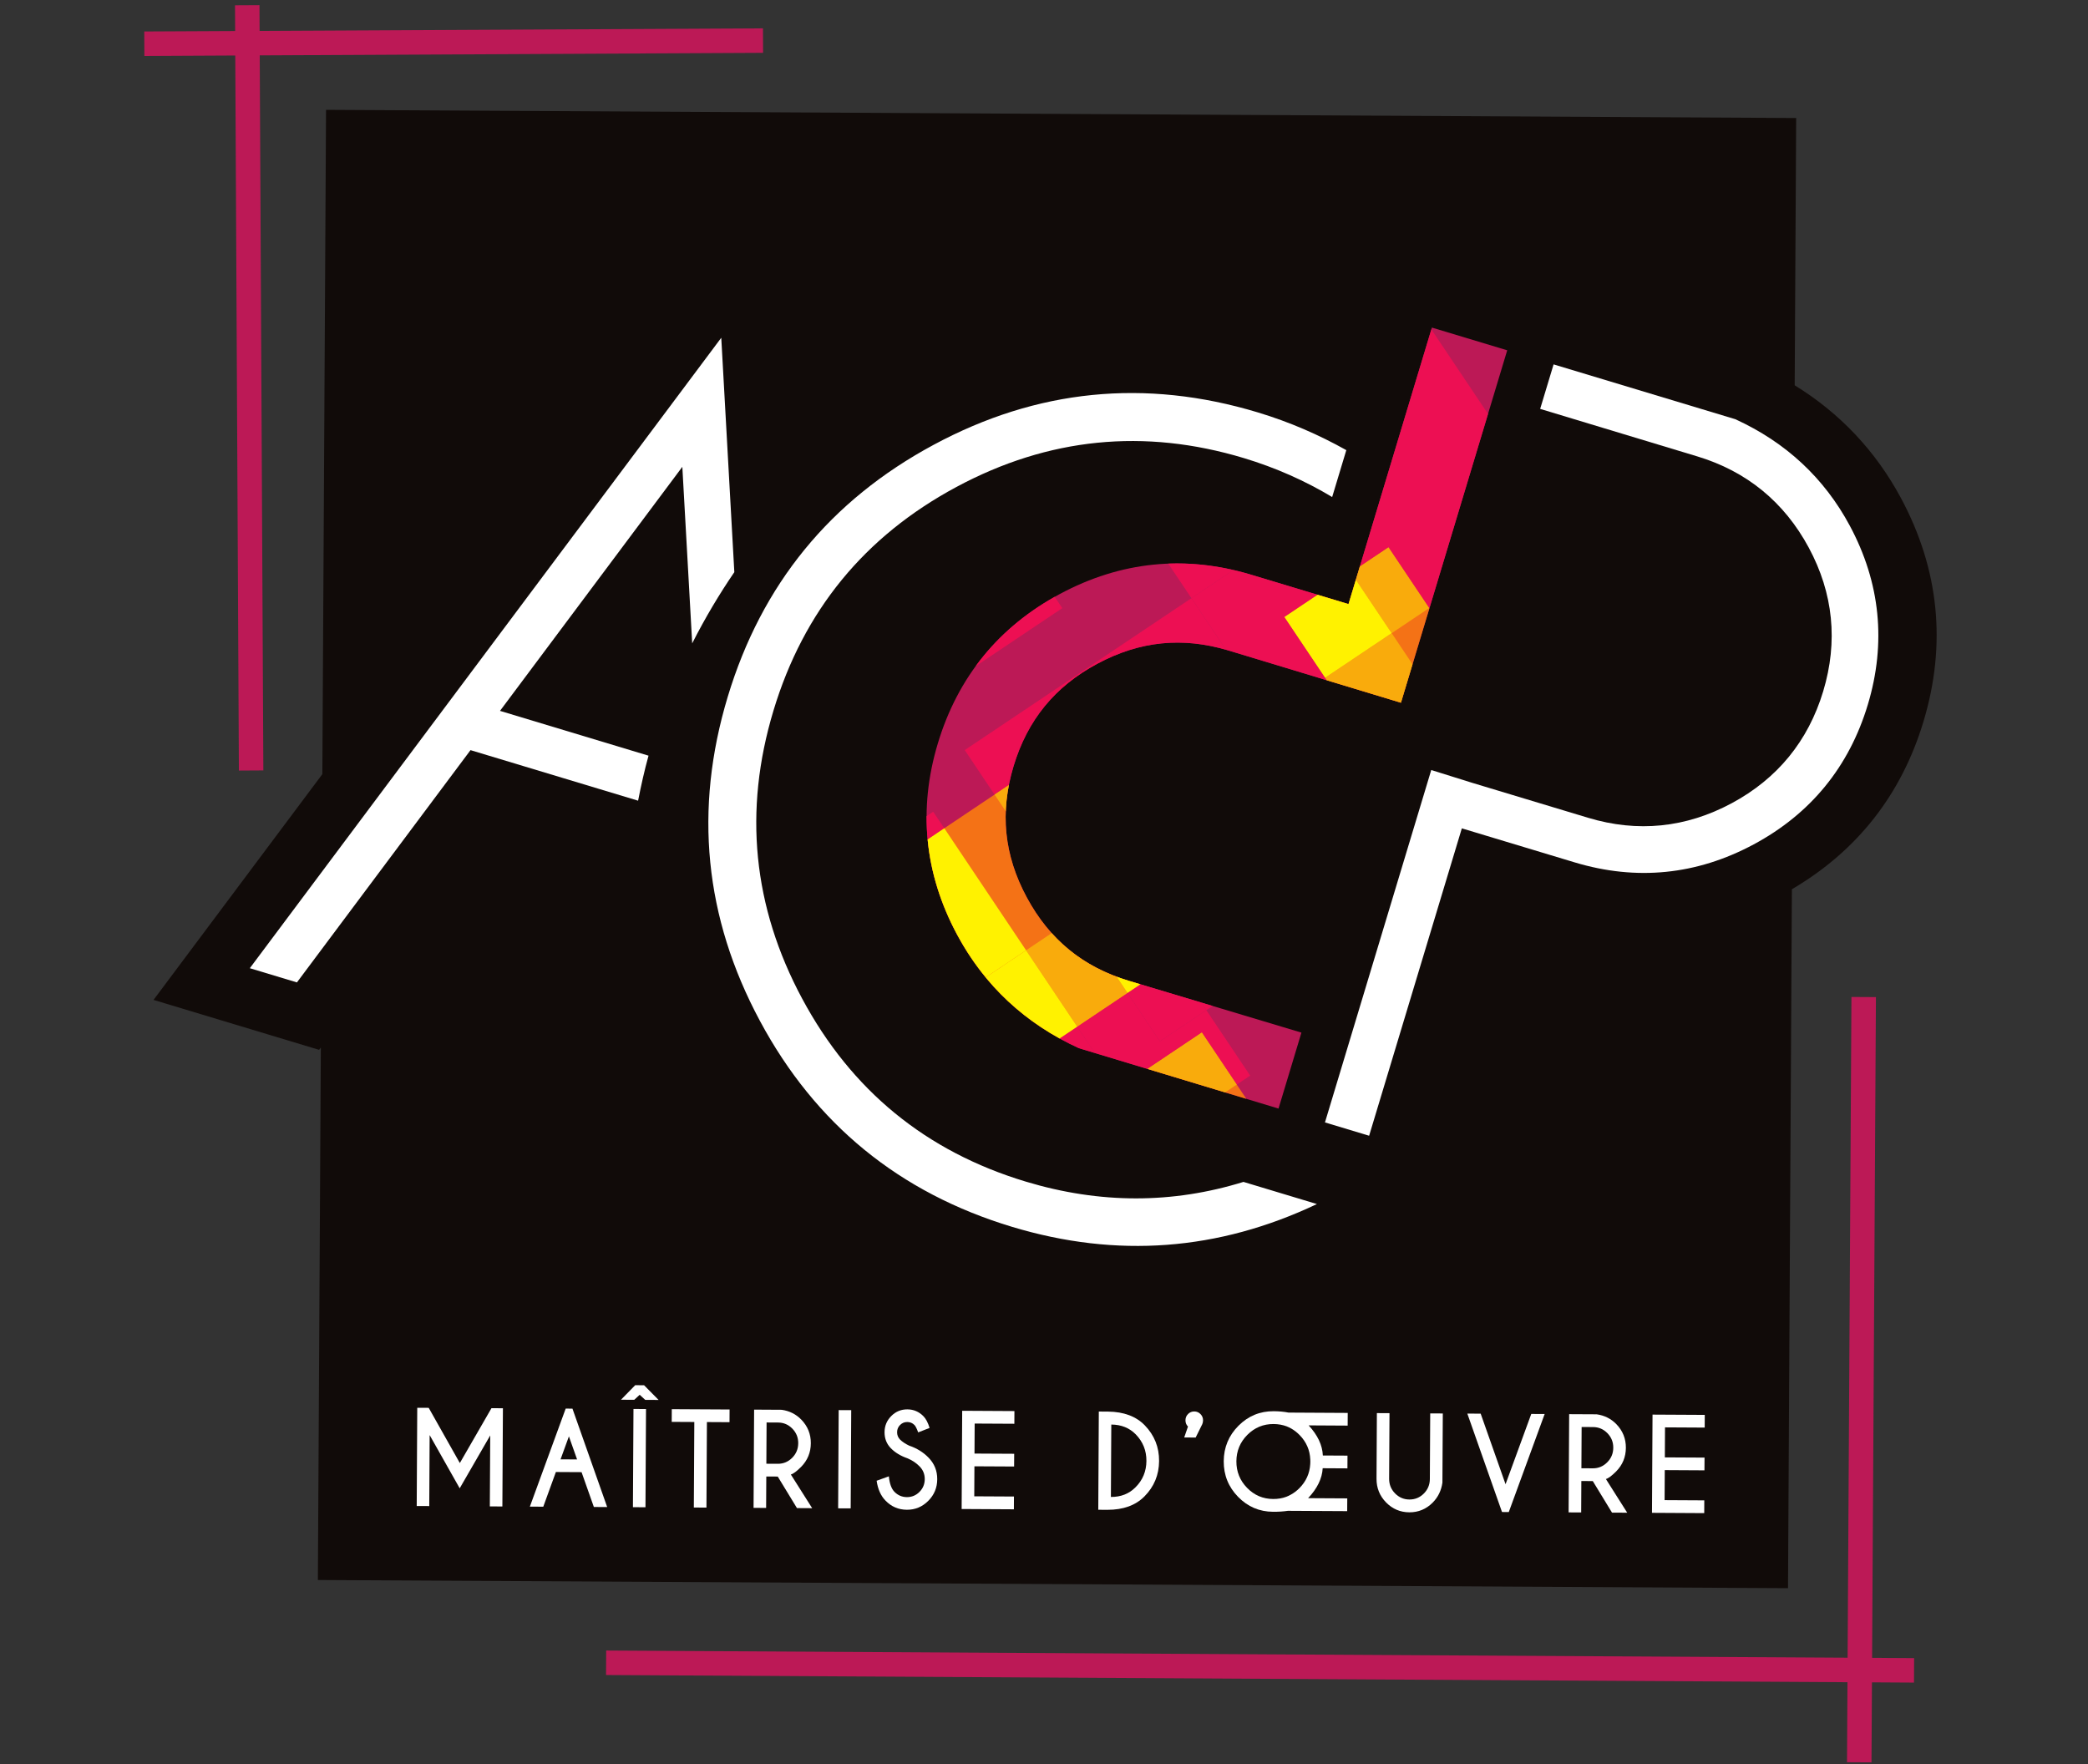 <?xml version="1.0" encoding="UTF-8" standalone="no"?>
<!-- Created with Inkscape (http://www.inkscape.org/) -->

<svg
   width="713.56"
   height="602.87"
   version="1.1"
   viewBox="0 0 713.56 602.87"
   id="svg68"
   sodipodi:docname="acdp-maitrise-oeuvre-logo-droit.svg"
   inkscape:version="1.3 (1:1.3+202307231459+0e150ed6c4)"
   xmlns:inkscape="http://www.inkscape.org/namespaces/inkscape"
   xmlns:sodipodi="http://sodipodi.sourceforge.net/DTD/sodipodi-0.dtd"
   xmlns="http://www.w3.org/2000/svg"
   xmlns:svg="http://www.w3.org/2000/svg">
  <rect x="0" y="0" width="713.56" height="602.87" fill="#333333" stroke="none"/>
  <sodipodi:namedview
     id="namedview68"
     pagecolor="#ffffff"
     bordercolor="#000000"
     borderopacity="0.25"
     inkscape:showpageshadow="2"
     inkscape:pageopacity="0.0"
     inkscape:pagecheckerboard="0"
     inkscape:deskcolor="#d1d1d1"
     inkscape:zoom="1.3568431"
     inkscape:cx="356.71036"
     inkscape:cy="301.435"
     inkscape:window-width="1920"
     inkscape:window-height="1018"
     inkscape:window-x="0"
     inkscape:window-y="25"
     inkscape:window-maximized="1"
     inkscape:current-layer="svg68" />
  <defs
     id="defs22">
    <clipPath
       id="clipPath7">
      <path
         transform="translate(0,2.5e-5)"
         d="m2999.1 2860.8 444.36-0.5v907.33h-193.91v-711.88h-250.45c-170.14 0-317.48-61.1-437.96-181.62-120.54-120.48-181.62-268.21-181.62-439.11 0-170.14 61.08-317.51 181.62-437.99 100.58-100.58 224.41-161.53 368.02-181.19l514.3-0.43v195.57l-444.36-0.59c-118 0-216.09 40.61-299.99 124.17-83.9 83.52-124.64 181.78-124.64 300.46 0 118.75 40.8 217.22 124.7 301.11 83.9 83.9 181.99 124.67 299.93 124.67"
         id="path1" />
    </clipPath>
    <clipPath
       id="clipPath9">
      <path
         transform="translate(0,2.5e-5)"
         d="m2999.1 2860.8 444.36-0.5v907.33h-193.91v-711.88h-250.45c-170.14 0-317.48-61.1-437.96-181.62-120.54-120.48-181.62-268.21-181.62-439.11 0-170.14 61.08-317.51 181.62-437.99 100.58-100.58 224.41-161.53 368.02-181.19l514.3-0.43v195.57l-444.36-0.59c-118 0-216.09 40.61-299.99 124.17-83.9 83.52-124.64 181.78-124.64 300.46 0 118.75 40.8 217.22 124.7 301.11 83.9 83.9 181.99 124.67 299.93 124.67"
         id="path2" />
    </clipPath>
    <clipPath
       id="clipPath11">
      <path
         transform="translate(0,2.5e-5)"
         d="m2999.1 2860.8 444.36-0.5v907.33h-193.91v-711.88h-250.45c-170.14 0-317.48-61.1-437.96-181.62-120.54-120.48-181.62-268.21-181.62-439.11 0-170.14 61.08-317.51 181.62-437.99 100.58-100.58 224.41-161.53 368.02-181.19l514.3-0.43v195.57l-444.36-0.59c-118 0-216.09 40.61-299.99 124.17-83.9 83.52-124.64 181.78-124.64 300.46 0 118.75 40.8 217.22 124.7 301.11 83.9 83.9 181.99 124.67 299.93 124.67"
         id="path3" />
    </clipPath>
    <clipPath
       id="clipPath13">
      <path
         transform="translate(0,2.5e-5)"
         d="m2999.1 2860.8 444.36-0.5v907.33h-193.91v-711.88h-250.45c-170.14 0-317.48-61.1-437.96-181.62-120.54-120.48-181.62-268.21-181.62-439.11 0-170.14 61.08-317.51 181.62-437.99 100.58-100.58 224.41-161.53 368.02-181.19l514.3-0.43v195.57l-444.36-0.59c-118 0-216.09 40.61-299.99 124.17-83.9 83.52-124.64 181.78-124.64 300.46 0 118.75 40.8 217.22 124.7 301.11 83.9 83.9 181.99 124.67 299.93 124.67"
         id="path4" />
    </clipPath>
    <clipPath
       id="clipPath15">
      <path
         transform="translate(0,2.5e-5)"
         d="m2999.1 2860.8 444.36-0.5v907.33h-193.91v-711.88h-250.45c-170.14 0-317.48-61.1-437.96-181.62-120.54-120.48-181.62-268.21-181.62-439.11 0-170.14 61.08-317.51 181.62-437.99 100.58-100.58 224.41-161.53 368.02-181.19l514.3-0.43v195.57l-444.36-0.59c-118 0-216.09 40.61-299.99 124.17-83.9 83.52-124.64 181.78-124.64 300.46 0 118.75 40.8 217.22 124.7 301.11 83.9 83.9 181.99 124.67 299.93 124.67"
         id="path5" />
    </clipPath>
    <clipPath
       id="clipPath17">
      <path
         transform="translate(0,2.5e-5)"
         d="m2999.1 2860.8 444.36-0.5v907.33h-193.91v-711.88h-250.45c-170.14 0-317.48-61.1-437.96-181.62-120.54-120.48-181.62-268.21-181.62-439.11 0-170.14 61.08-317.51 181.62-437.99 100.58-100.58 224.41-161.53 368.02-181.19l514.3-0.43v195.57l-444.36-0.59c-118 0-216.09 40.61-299.99 124.17-83.9 83.52-124.64 181.78-124.64 300.46 0 118.75 40.8 217.22 124.7 301.11 83.9 83.9 181.99 124.67 299.93 124.67"
         id="path6" />
    </clipPath>
    <clipPath
       id="clipPath19">
      <path
         transform="translate(0,2.5e-5)"
         d="m2999.1 2860.8 444.36-0.5v907.33h-193.91v-711.88h-250.45c-170.14 0-317.48-61.1-437.96-181.62-120.54-120.48-181.62-268.21-181.62-439.11 0-170.14 61.08-317.51 181.62-437.99 100.58-100.58 224.41-161.53 368.02-181.19l514.3-0.43v195.57l-444.36-0.59c-118 0-216.09 40.61-299.99 124.17-83.9 83.52-124.64 181.78-124.64 300.46 0 118.75 40.8 217.22 124.7 301.11 83.9 83.9 181.99 124.67 299.93 124.67"
         id="path7" />
    </clipPath>
    <clipPath
       id="clipPath21">
      <path
         transform="translate(0,2.5e-5)"
         d="m2999.1 2860.8 444.36-0.5v907.33h-193.91v-711.88h-250.45c-170.14 0-317.48-61.1-437.96-181.62-120.54-120.48-181.62-268.21-181.62-439.11 0-170.14 61.08-317.51 181.62-437.99 100.58-100.58 224.41-161.53 368.02-181.19l514.3-0.43v195.57l-444.36-0.59c-118 0-216.09 40.61-299.99 124.17-83.9 83.52-124.64 181.78-124.64 300.46 0 118.75 40.8 217.22 124.7 301.11 83.9 83.9 181.99 124.67 299.93 124.67"
         id="path8" />
    </clipPath>
    <clipPath
       id="clipPath23">
      <path
         transform="translate(0,2.5e-5)"
         d="m2999.1 2860.8 444.36-0.5v907.33h-193.91v-711.88h-250.45c-170.14 0-317.48-61.1-437.96-181.62-120.54-120.48-181.62-268.21-181.62-439.11 0-170.14 61.08-317.51 181.62-437.99 100.58-100.58 224.41-161.53 368.02-181.19l514.3-0.43v195.57l-444.36-0.59c-118 0-216.09 40.61-299.99 124.17-83.9 83.52-124.64 181.78-124.64 300.46 0 118.75 40.8 217.22 124.7 301.11 83.9 83.9 181.99 124.67 299.93 124.67"
         id="path9" />
    </clipPath>
    <clipPath
       id="clipPath25">
      <path
         transform="translate(0,2.5e-5)"
         d="m2999.1 2860.8 444.36-0.5v907.33h-193.91v-711.88h-250.45c-170.14 0-317.48-61.1-437.96-181.62-120.54-120.48-181.62-268.21-181.62-439.11 0-170.14 61.08-317.51 181.62-437.99 100.58-100.58 224.41-161.53 368.02-181.19l514.3-0.43v195.57l-444.36-0.59c-118 0-216.09 40.61-299.99 124.17-83.9 83.52-124.64 181.78-124.64 300.46 0 118.75 40.8 217.22 124.7 301.11 83.9 83.9 181.99 124.67 299.93 124.67"
         id="path10" />
    </clipPath>
    <clipPath
       id="clipPath27">
      <path
         transform="translate(0,2.5e-5)"
         d="m2999.1 2860.8 444.36-0.5v907.33h-193.91v-711.88h-250.45c-170.14 0-317.48-61.1-437.96-181.62-120.54-120.48-181.62-268.21-181.62-439.11 0-170.14 61.08-317.51 181.62-437.99 100.58-100.58 224.41-161.53 368.02-181.19l514.3-0.43v195.57l-444.36-0.59c-118 0-216.09 40.61-299.99 124.17-83.9 83.52-124.64 181.78-124.64 300.46 0 118.75 40.8 217.22 124.7 301.11 83.9 83.9 181.99 124.67 299.93 124.67"
         id="path11" />
    </clipPath>
    <clipPath
       id="clipPath29">
      <path
         transform="translate(0,2.5e-5)"
         d="m2999.1 2860.8 444.36-0.5v907.33h-193.91v-711.88h-250.45c-170.14 0-317.48-61.1-437.96-181.62-120.54-120.48-181.62-268.21-181.62-439.11 0-170.14 61.08-317.51 181.62-437.99 100.58-100.58 224.41-161.53 368.02-181.19l514.3-0.43v195.57l-444.36-0.59c-118 0-216.09 40.61-299.99 124.17-83.9 83.52-124.64 181.78-124.64 300.46 0 118.75 40.8 217.22 124.7 301.11 83.9 83.9 181.99 124.67 299.93 124.67"
         id="path12" />
    </clipPath>
    <clipPath
       id="clipPath31">
      <path
         transform="translate(0,2.5e-5)"
         d="m2999.1 2860.8 444.36-0.5v907.33h-193.91v-711.88h-250.45c-170.14 0-317.48-61.1-437.96-181.62-120.54-120.48-181.62-268.21-181.62-439.11 0-170.14 61.08-317.51 181.62-437.99 100.58-100.58 224.41-161.53 368.02-181.19l514.3-0.43v195.57l-444.36-0.59c-118 0-216.09 40.61-299.99 124.17-83.9 83.52-124.64 181.78-124.64 300.46 0 118.75 40.8 217.22 124.7 301.11 83.9 83.9 181.99 124.67 299.93 124.67"
         id="path13" />
    </clipPath>
    <clipPath
       id="clipPath33">
      <path
         transform="translate(0,2.5e-5)"
         d="m2999.1 2860.8 444.36-0.5v907.33h-193.91v-711.88h-250.45c-170.14 0-317.48-61.1-437.96-181.62-120.54-120.48-181.62-268.21-181.62-439.11 0-170.14 61.08-317.51 181.62-437.99 100.58-100.58 224.41-161.53 368.02-181.19l514.3-0.43v195.57l-444.36-0.59c-118 0-216.09 40.61-299.99 124.17-83.9 83.52-124.64 181.78-124.64 300.46 0 118.75 40.8 217.22 124.7 301.11 83.9 83.9 181.99 124.67 299.93 124.67"
         id="path14" />
    </clipPath>
    <clipPath
       id="clipPath35">
      <path
         transform="translate(0,2.5e-5)"
         d="m2999.1 2860.8 444.36-0.5v907.33h-193.91v-711.88h-250.45c-170.14 0-317.48-61.1-437.96-181.62-120.54-120.48-181.62-268.21-181.62-439.11 0-170.14 61.08-317.51 181.62-437.99 100.58-100.58 224.41-161.53 368.02-181.19l514.3-0.43v195.57l-444.36-0.59c-118 0-216.09 40.61-299.99 124.17-83.9 83.52-124.64 181.78-124.64 300.46 0 118.75 40.8 217.22 124.7 301.11 83.9 83.9 181.99 124.67 299.93 124.67"
         id="path15" />
    </clipPath>
    <clipPath
       id="clipPath37">
      <path
         transform="translate(0,2.5e-5)"
         d="m2999.1 2860.8 444.36-0.5v907.33h-193.91v-711.88h-250.45c-170.14 0-317.48-61.1-437.96-181.62-120.54-120.48-181.62-268.21-181.62-439.11 0-170.14 61.08-317.51 181.62-437.99 100.58-100.58 224.41-161.53 368.02-181.19l514.3-0.43v195.57l-444.36-0.59c-118 0-216.09 40.61-299.99 124.17-83.9 83.52-124.64 181.78-124.64 300.46 0 118.75 40.8 217.22 124.7 301.11 83.9 83.9 181.99 124.67 299.93 124.67"
         id="path16" />
    </clipPath>
    <clipPath
       id="clipPath39">
      <path
         transform="translate(0,2.5e-5)"
         d="m2999.1 2860.8 444.36-0.5v907.33h-193.91v-711.88h-250.45c-170.14 0-317.48-61.1-437.96-181.62-120.54-120.48-181.62-268.21-181.62-439.11 0-170.14 61.08-317.51 181.62-437.99 100.58-100.58 224.41-161.53 368.02-181.19l514.3-0.43v195.57l-444.36-0.59c-118 0-216.09 40.61-299.99 124.17-83.9 83.52-124.64 181.78-124.64 300.46 0 118.75 40.8 217.22 124.7 301.11 83.9 83.9 181.99 124.67 299.93 124.67"
         id="path17" />
    </clipPath>
    <clipPath
       id="clipPath41">
      <path
         transform="translate(0,2.5e-5)"
         d="m2999.1 2860.8 444.36-0.5v907.33h-193.91v-711.88h-250.45c-170.14 0-317.48-61.1-437.96-181.62-120.54-120.48-181.62-268.21-181.62-439.11 0-170.14 61.08-317.51 181.62-437.99 100.58-100.58 224.41-161.53 368.02-181.19l514.3-0.43v195.57l-444.36-0.59c-118 0-216.09 40.61-299.99 124.17-83.9 83.52-124.64 181.78-124.64 300.46 0 118.75 40.8 217.22 124.7 301.11 83.9 83.9 181.99 124.67 299.93 124.67"
         id="path18" />
    </clipPath>
    <clipPath
       id="clipPath43">
      <path
         transform="translate(0,2.5e-5)"
         d="m2999.1 2860.8 444.36-0.5v907.33h-193.91v-711.88h-250.45c-170.14 0-317.48-61.1-437.96-181.62-120.54-120.48-181.62-268.21-181.62-439.11 0-170.14 61.08-317.51 181.62-437.99 100.58-100.58 224.41-161.53 368.02-181.19l514.3-0.43v195.57l-444.36-0.59c-118 0-216.09 40.61-299.99 124.17-83.9 83.52-124.64 181.78-124.64 300.46 0 118.75 40.8 217.22 124.7 301.11 83.9 83.9 181.99 124.67 299.93 124.67"
         id="path19" />
    </clipPath>
    <clipPath
       id="clipPath45">
      <path
         transform="translate(0,2.5e-5)"
         d="m2999.1 2860.8 444.36-0.5v907.33h-193.91v-711.88h-250.45c-170.14 0-317.48-61.1-437.96-181.62-120.54-120.48-181.62-268.21-181.62-439.11 0-170.14 61.08-317.51 181.62-437.99 100.58-100.58 224.41-161.53 368.02-181.19l514.3-0.43v195.57l-444.36-0.59c-118 0-216.09 40.61-299.99 124.17-83.9 83.52-124.64 181.78-124.64 300.46 0 118.75 40.8 217.22 124.7 301.11 83.9 83.9 181.99 124.67 299.93 124.67"
         id="path20" />
    </clipPath>
    <clipPath
       id="clipPath47">
      <path
         transform="translate(0,2.5e-5)"
         d="m2999.1 2860.8 444.36-0.5v907.33h-193.91v-711.88h-250.45c-170.14 0-317.48-61.1-437.96-181.62-120.54-120.48-181.62-268.21-181.62-439.11 0-170.14 61.08-317.51 181.62-437.99 100.58-100.58 224.41-161.53 368.02-181.19l514.3-0.43v195.57l-444.36-0.59c-118 0-216.09 40.61-299.99 124.17-83.9 83.52-124.64 181.78-124.64 300.46 0 118.75 40.8 217.22 124.7 301.11 83.9 83.9 181.99 124.67 299.93 124.67"
         id="path21" />
    </clipPath>
    <clipPath
       id="clipPath49">
      <path
         transform="translate(0,2.5e-5)"
         d="m2999.1 2860.8 444.36-0.5v907.33h-193.91v-711.88h-250.45c-170.14 0-317.48-61.1-437.96-181.62-120.54-120.48-181.62-268.21-181.62-439.11 0-170.14 61.08-317.51 181.62-437.99 100.58-100.58 224.41-161.53 368.02-181.19l514.3-0.43v195.57l-444.36-0.59c-118 0-216.09 40.61-299.99 124.17-83.9 83.52-124.64 181.78-124.64 300.46 0 118.75 40.8 217.22 124.7 301.11 83.9 83.9 181.99 124.67 299.93 124.67"
         id="path22" />
    </clipPath>
  </defs>
  <g
     transform="matrix(0.998,0.301,-0.301,0.998,88.652,-119.716)"
     id="g68">
    <path
       transform="matrix(0.133,0,0,-0.133,0,602.87)"
       d="m 4987.2,1046.2 -488.32,1652.2 c 126.35,136.38 191.16,300.65 191.16,489.42 0,198.48 -71.27,370.41 -211.87,511.01 -93.8,93.8 -205.11,157.38 -331.38,190.83 l -186.73,631.8 -3475.3,-1027.1 464.11,-1570.3 -237.73,-652.94 h 426.36 l 2.4,6.59 371.99,-1258.6 3475.3,1027.1"
       fill="#110b09"
       id="path23" />
    <g
       fill="#ffffff"
       id="g26">
      <path
         transform="matrix(0.133,0,0,-0.133,0,602.87)"
         d="m 1705.5,2199.8 h -382.41 l 256.61,705.66 148.93,-409.54 c 12.52,70.32 29.26,136.51 48.73,198.05 l -190.56,524.29 -7.1,19.51 -660.2,-1813.2 -3.68,-10.13 h 121.28 l 244.35,671.71 h 431.49 c -3.87,38.55 -6.58,76.58 -7.44,113.7"
         id="path24" />
      <path
         transform="matrix(0.133,0,0,-0.133,0,602.87)"
         d="m 4376.8,3597.5 c -94.23,94.23 -210.32,151.36 -346.13,169.87 H 3562.92 V 3652.8 l 404.23,-0.26 c 127.37,0 237.84,-45.7 328.3,-135.86 90.52,-90.17 136.42,-200.81 136.42,-328.86 0,-128.09 -45.9,-238.94 -136.42,-329.45 -90.52,-90.52 -200.96,-136.39 -328.3,-136.39 h -298.04 l -106.19,1.08 v -907.28 h 113.7 v 791.4 h 290.53 c 159.11,0 296.94,57.16 409.65,169.86 112.73,112.74 169.89,250.93 169.89,410.78 0,159.11 -57.16,296.94 -169.89,409.68"
         id="path25" />
      <path
         transform="matrix(0.133,0,0,-0.133,0,602.87)"
         d="m 3412.9,1617.4 c -151.62,-102.23 -322.69,-154.27 -513.95,-154.27 -256.88,0 -476.22,90.9 -658.02,272.7 -181.77,181.77 -272.67,401.52 -272.67,659.28 0,256.87 90.9,476.21 272.67,658.01 181.8,181.8 401.14,272.67 658.02,272.67 82.36,0 160.81,-10.09 235.83,-29.05 v 120.74 c -75.5,16.69 -153.84,26.08 -235.83,26.08 -290.18,0 -537.48,-102.39 -741.85,-307.23 -204.42,-204.84 -306.61,-451.9 -306.61,-741.22 0,-290.17 102.19,-537.48 306.61,-741.87 204.37,-204.4 451.67,-306.61 741.85,-306.61 269.52,0 503.85,90.34 703.08,270.77 H 3412.9"
         id="path26" />
    </g>
    <path
       transform="matrix(0.133,0,0,-0.133,0,602.87)"
       d="m 64.344,1089 h 3625.6 V 6232.6 H 64.344 Z"
       clip-path="url(#clipPath7)"
       fill="#bc1956"
       id="path27" />
    <g
       fill="#f47216"
       id="g31">
      <path
         transform="matrix(0.133,0,0,-0.133,0,602.87)"
         d="m 3107.6,2979.6 195.88,238.58 375.07,-307.96 -195.88,-238.58 -375.07,307.96"
         clip-path="url(#clipPath9)"
         id="path28" />
      <path
         transform="matrix(0.133,0,0,-0.133,0,602.87)"
         d="m 2374.8,2141.1 391.95,477.37 454.88,-373.49 -391.95,-477.36 -454.88,373.48"
         clip-path="url(#clipPath11)"
         id="path29" />
      <path
         transform="matrix(0.133,0,0,-0.133,0,602.87)"
         d="m 2989.4,1673.9 218.86,266.55 232.47,-190.87 -218.86,-266.55 -232.47,190.87"
         clip-path="url(#clipPath13)"
         id="path30" />
      <path
         transform="matrix(0.133,0,0,-0.133,0,602.87)"
         d="M 2257.8,3239.6 1231.2,4082.49 2081.12,5117.59 3107.72,4274.7 2257.8,3239.6"
         clip-path="url(#clipPath15)"
         id="path31" />
    </g>
    <path
       transform="matrix(0.133,0,0,-0.133,0,602.87)"
       d="m 3105.9,1815.7 -135.46,0.11 -60.43,49.62 94.69,115.32 110.9,-91.05 87.46,106.52 150.04,-123.19 -25.28,-30.79 -119.54,98.15 -102.38,-124.69"
       clip-path="url(#clipPath17)"
       fill="#ed0f53"
       id="path32" />
    <path
       transform="matrix(0.133,0,0,-0.133,0,602.87)"
       d="m 2910,1865.4 -175.04,143.72 48.33,58.86 c 55.34,-33.5 116.31,-52.21 184.06,-56.6 l 37.34,-30.66 L 2910,1865.4"
       clip-path="url(#clipPath19)"
       fill="#f9ab0c"
       id="path33" />
    <path
       transform="matrix(0.133,0,0,-0.133,0,602.87)"
       d="m 3305.9,1815.6 -199.98,0.17 102.38,124.69 119.54,-98.15 -21.94,-26.71"
       clip-path="url(#clipPath21)"
       fill="#f9ab0c"
       id="path34" />
    <path
       transform="matrix(0.133,0,0,-0.133,0,602.87)"
       d="m 3203.1,1996.2 -17.57,14.43 29.45,0.04 -11.88,-14.47 m -653.24,358.02 -102.07,83.8 426.85,519.87 118.31,-97.14 c -115.2,-1.4 -211.32,-42.2 -293.75,-124.63 -83.9,-83.89 -124.7,-182.36 -124.7,-301.11 0,-16.36 0.78,-32.34 2.33,-47.94 l -26.97,-32.85 m 702.77,506.29 -9.63,0.01 3.87,4.72 5.76,-4.73"
       clip-path="url(#clipPath23)"
       fill="#ed0f53"
       id="path35" />
    <path
       transform="matrix(0.133,0,0,-0.133,0,602.87)"
       d="m 3443.5,2860.3 -190.86,0.22 -5.76,4.73 125.26,152.55 71.36,-58.59 v -98.91"
       clip-path="url(#clipPath25)"
       fill="#f9ab0c"
       id="path36" />
    <path
       transform="matrix(0.133,0,0,-0.133,0,602.87)"
       d="m 2588.2,2322.8 -38.37,31.51 26.97,32.85 c 2.22,-22.2 6.01,-43.63 11.4,-64.36"
       clip-path="url(#clipPath27)"
       fill="#f9ab0c"
       id="path37" />
    <path
       transform="matrix(0.133,0,0,-0.133,0,602.87)"
       d="m 3115.6,1889.7 -110.9,91.05 24.38,29.69 156.41,0.21 17.57,-14.43 -87.46,-106.52"
       clip-path="url(#clipPath29)"
       fill="#ed0f53"
       id="path38" />
    <path
       transform="matrix(0.133,0,0,-0.133,0,602.87)"
       d="m 3004.7,1980.8 -37.34,30.66 c 10.42,-0.68 20.99,-1.01 31.73,-1.01 l 29.99,0.04 -24.38,-29.69"
       clip-path="url(#clipPath31)"
       fill="#fff200"
       id="path39" />
    <path
       transform="matrix(0.133,0,0,-0.133,0,602.87)"
       d="m 2874.6,2957.9 -79.23,65.06 c 50.1,17.19 102.94,27.65 158.36,31.31 l -79.13,-96.37 m 568.11,145.92 -139.27,114.36 -53.9,-65.65 v 610.48 l 193.91,-159.22 v -499.08 l -0.74,-0.89"
       clip-path="url(#clipPath33)"
       fill="#ed0f53"
       id="path40" />
    <path
       transform="matrix(0.133,0,0,-0.133,0,602.87)"
       d="m 3372.1,3017.8 -122.55,100.62 v 34.11 l 53.9,65.65 139.27,-114.36 -70.62,-86.02"
       clip-path="url(#clipPath35)"
       fill="#f9ab0c"
       id="path41" />
    <path
       transform="matrix(0.133,0,0,-0.133,0,602.87)"
       d="m 3243,2860.6 -243.87,0.27 c -2.06,0 -4.13,-0.01 -6.18,-0.04 l -118.31,97.14 79.13,96.37 c 14.93,0.99 30.06,1.48 45.36,1.48 h 170.99 l -62.52,-76.15 139.27,-114.35 -3.87,-4.72"
       clip-path="url(#clipPath37)"
       fill="#ed0f53"
       id="path42" />
    <path
       transform="matrix(0.133,0,0,-0.133,0,602.87)"
       d="m 3246.8,2865.3 -139.27,114.35 62.52,76.15 h 79.46 v 62.67 L 3372.06,3017.85 3246.8,2865.3"
       clip-path="url(#clipPath39)"
       fill="#fff200"
       id="path43" />
    <path
       transform="matrix(0.133,0,0,-0.133,0,602.87)"
       d="m 2413.7,2643.6 c 28.32,80.85 74.15,154.44 137.26,220.18 l 26,-21.35 -163.26,-198.83"
       clip-path="url(#clipPath41)"
       fill="#ed0f53"
       id="path44" />
    <path
       transform="matrix(0.133,0,0,-0.133,0,602.87)"
       d="m 2423.8,2200.7 c -7.23,17.74 -13.57,35.83 -19.03,54.29 l 12.4,15.11 38,-31.19 -31.37,-38.21"
       clip-path="url(#clipPath43)"
       fill="#ed0f53"
       id="path45" />
    <path
       transform="matrix(0.133,0,0,-0.133,0,602.87)"
       d="m 2659,1916.6 c -34.67,23.16 -67.31,50.02 -97.8,80.51 -61.18,61.14 -107.04,129.21 -137.37,203.67 l 31.37,38.21 279.84,-229.77 -76.04,-92.62"
       clip-path="url(#clipPath45)"
       fill="#fff200"
       id="path46" />
    <path
       transform="matrix(0.133,0,0,-0.133,0,602.87)"
       d="m 2970.5,1815.8 -41.29,0.04 c -17.74,2.43 -35.18,5.49 -52.31,9.17 l 33.17,40.41 60.43,-49.62"
       clip-path="url(#clipPath47)"
       fill="#ed0f53"
       id="path47" />
    <path
       transform="matrix(0.133,0,0,-0.133,0,602.87)"
       d="m 2876.9,1825 c -79.5,17.11 -152.35,47.71 -217.91,91.51 l 76.04,92.62 175.04,-143.72 -33.17,-40.41"
       clip-path="url(#clipPath49)"
       fill="#fff200"
       id="path48" />
    <g
       fill="#ffffff"
       id="g63">
      <path
         transform="matrix(0.133,0,0,-0.133,0,602.87)"
         d="m 1650.9,504.29 112.76,-108.13 35.59,151.97 27.08,8.019 68.62,-232.19 -29.64,-8.781 -49.59,167.78 -34.41,-146.5 -108.82,104.19 49.62,-167.77 -29.64,-8.789 -68.65,232.19 27.08,8.008"
         id="path49" />
      <path
         transform="matrix(0.133,0,0,-0.133,0,602.87)"
         d="m 2037.8,488.14 -35.71,48.629 -3.39,-60.2 z m -47.09,116.59 151.99,-207.54 -31.47,-9.312 -53.81,73.43 -60.72,-17.95 -5.04,-90.808 -31.71,-9.371 14.76,256.82 16,4.73"
         id="path50" />
      <path
         transform="matrix(0.133,0,0,-0.133,0,602.87)"
         d="m 2164.6,656.12 68.62,-232.18 -29.64,-8.75 -68.62,232.18 z m -8.4,21.098 -16.68,8.011 -9.25,-15.671 -31.38,-9.278 23.19,44.41 21.04,6.207 44.72,-24.339 -31.64,-9.34"
         id="path51" />
      <path
         transform="matrix(0.133,0,0,-0.133,0,602.87)"
         d="m 2317.6,668.74 59.78,-202.19 -29.82,-8.813 -59.75,202.19 -53.42,-15.801 -8.87,30 136.63,40.402 8.87,-30 -53.42,-15.793"
         id="path52" />
      <path
         transform="matrix(0.133,0,0,-0.133,0,602.87)"
         d="m 2458.7,710.25 28.84,-97.531 27.08,8.019 c 13.17,3.891 23.01,12.051 29.64,24.313 6.58,12.34 7.9,25.219 3.87,38.828 -3.98,13.441 -12.09,23.48 -24.26,30.172 -12.25,6.719 -24.92,8.109 -38.06,4.219 z m 64.85,-119.69 -27.08,-8.008 21.98,-74.313 -29.7,-8.75 -68.62,232.19 65.06,19.211 c 19.15,2.968 36.97,-0.09 53.47,-9.231 19.75,-11.019 32.86,-27.351 39.25,-48.969 6.49,-21.921 4.39,-42.839 -6.19,-62.82 -7.39,-13.73 -13.64,-22.101 -18.76,-25.109 l 74.34,-64.344 -35.95,-10.609 -67.8,60.75"
         id="path53" />
      <path
         transform="matrix(0.133,0,0,-0.133,0,602.87)"
         d="m 2649.7,799.53 68.62,-232.18 -29.64,-8.793 -68.62,232.19 29.64,8.781"
         id="path54" />
      <path
         transform="matrix(0.133,0,0,-0.133,0,602.87)"
         d="m 2816.7,725.98 c -17.83,0.688 -33.3,4.688 -46.38,11.911 -13.14,7.269 -21.89,18.449 -26.34,33.531 -4.39,14.789 -2.89,29.09 4.39,42.789 7.3,13.668 18.42,22.801 33.32,27.187 14.68,4.332 28.88,2.77 42.46,-4.617 7.7,-4.07 15.35,-11.851 23.14,-23.34 l -23.78,-18.691 c -5.93,7.93 -10.52,12.859 -14.01,14.77 -6.09,3.269 -12.4,3.941 -19,2 -6.69,-1.969 -11.66,-6 -14.93,-12.11 -3.3,-6.031 -3.96,-12.492 -1.95,-19.211 2.01,-6.769 6.07,-11.871 12.14,-15.258 6.78,-3.621 15.44,-6.25 25.99,-7.902 19.68,-0.648 37.66,-5.391 53.92,-14.348 18.21,-9.929 30.23,-24.902 36.15,-44.871 5.93,-20.039 4.04,-39.25 -5.8,-57.519 -9.79,-18.321 -24.52,-30.41 -44.2,-36.211 -19.77,-5.828 -38.71,-3.738 -56.84,6.398 -14.52,8 -26.25,21.59 -35.1,40.571 l 25.71,19.121 c 6.83,-16.559 14.87,-27.371 24.07,-32.469 10.63,-5.902 21.77,-7.16 33.32,-3.742 11.55,3.422 20.21,10.519 25.96,21.242 5.75,10.809 6.86,22.098 3.39,33.891 -3.48,11.668 -10.52,20.476 -21.19,26.339 -10.16,5.649 -21.66,9.188 -34.44,10.539"
         id="path55" />
      <path
         transform="matrix(0.133,0,0,-0.133,0,602.87)"
         d="m 3035.5,913.56 8.87,-30 -93.82,-27.75 20.97,-70.95 93.82,27.75 8.87,-30.109 -93.82,-27.762 20.99,-70.937 93.81,27.75 8.96,-30.18 -123.52,-36.5 -68.63,232.19 123.5,36.5"
         id="path56" />
      <path
         transform="matrix(0.133,0,0,-0.133,0,602.87)"
         d="m 3273.7,950.69 50.59,-171.13 c 23.57,6.953 40.6,20.32 51.15,40.242 11.96,22.16 14.26,45.558 7.01,70.129 -7.18,24.34 -21.83,42.672 -43.98,54.98 -19.6,10.781 -41.2,12.731 -64.77,5.781 z m -16.91,28.25 c 37.27,10.809 69.47,8.75 96.55,-6.281 29.71,-16.582 49.39,-41.25 59.05,-73.89 9.72,-32.879 6.55,-64.2 -9.37,-94.168 -14.55,-27.352 -40.42,-46.672 -77.61,-57.84 l -21.8,-6.453 -68.63,232.18 21.81,6.453"
         id="path57" />
      <path
         transform="matrix(0.133,0,0,-0.133,0,602.87)"
         d="m 3456.1,1000.5 c -5.21,2.88 -8.69,7.3 -10.42,13.13 -1.71,5.84 -1.12,11.38 1.7,16.65 2.84,5.27 7.13,8.72 12.89,10.4 5.62,1.68 11.1,1.12 16.4,-1.74 5.3,-2.86 8.84,-7.18 10.55,-13.01 0.92,-3.07 1.21,-6.25 0.92,-9.47 l -6.11,-36.348 -27.04,-8.024 1.11,28.412"
         id="path58" />
      <path
         transform="matrix(0.133,0,0,-0.133,0,602.87)"
         d="m 3768.1,1010 c -7.55,21.72 -21.66,38.4 -42.29,49.82 -8.05,4.48 -16.24,7.64 -24.61,9.55 -4.09,0.82 -8.18,1.48 -12.25,1.89 -10.61,0.7 -21.51,-0.53 -32.65,-3.83 -24.16,-7.13 -42.19,-21.9 -54.15,-44.2 -11.93,-22.36 -14.3,-45.671 -7.08,-70.191 7.25,-24.449 21.98,-42.867 44.2,-55.121 22.19,-12.289 45.35,-14.828 69.42,-7.699 11.13,3.301 20.98,8.082 29.46,14.562 3.22,2.469 6.31,5.309 9.22,8.367 5.93,5.954 11.09,13.051 15.51,21.27 10.93,20.633 13.82,42.082 8.51,64.441 -0.44,1.861 -0.94,3.801 -1.53,5.811 -0.53,1.82 -1.15,3.65 -1.76,5.33 z m -28.09,79.17 c 28.29,-16.56 46.58,-36.92 54.95,-60.93 l 58.28,17.24 8.91,-30.12 -58.47,-17.27 c 5.96,-24.649 1.59,-51.649 -13.07,-81.02 l 92.52,27.34 8.89,-30.172 -140.19,-41.457 c -10.26,-4.801 -21.63,-9.07 -34.21,-12.781 -32.39,-9.582 -63.44,-6.141 -93.25,10.309 -29.77,16.441 -49.51,41.05 -59.23,73.871 -9.67,32.82 -6.49,64.2 9.55,94.2 16.08,30.05 40.3,49.76 72.65,59.33 12.67,3.75 24.69,6.22 35.98,7.32 l 140.08,41.39 8.87,-30 -92.26,-27.25"
         id="path59" />
      <path
         transform="matrix(0.133,0,0,-0.133,0,602.87)"
         d="m 4018.4,1204 29.76,8.81 48.32,-163.54 c 2.98,-19.44 0.06,-37.48 -8.78,-54.062 -10.67,-19.949 -26.78,-33.148 -48.26,-39.508 -21.48,-6.339 -42.11,-4.039 -61.91,6.84 -19.77,10.918 -32.91,27.36 -39.36,49.11 l -45.85,155.1 29.82,8.81 45.84,-155.1 c 3.96,-13.31 12.02,-23.42 24.25,-30.201 12.24,-6.719 24.99,-8.187 38.25,-4.277 13.38,3.988 23.33,12.078 29.87,24.338 6.55,12.26 7.88,25.14 3.9,38.57 L 4018.4,1204"
         id="path60" />
      <path
         transform="matrix(0.133,0,0,-0.133,0,602.87)"
         d="m 4258,1022.4 -151.87,207.59 31.53,9.33 108.93,-148.82 10.67,184.16 31.65,9.36 -14.88,-256.87 -16.03,-4.75"
         id="path61" />
      <path
         transform="matrix(0.133,0,0,-0.133,0,602.87)"
         d="m 4385.4,1279.7 28.85,-97.53 27.05,7.98 c 13.17,3.9 23.04,12.09 29.61,24.35 6.63,12.31 7.96,25.21 3.91,38.83 -3.97,13.43 -12.08,23.45 -24.3,30.17 -12.2,6.72 -24.86,8.08 -38.07,4.18 z m 64.83,-119.71 -27.06,-7.99 21.99,-74.31 -29.7,-8.78 -68.62,232.18 65.03,19.25 c 19.18,2.94 37,-0.1 53.5,-9.26 19.74,-11.01 32.85,-27.34 39.25,-48.96 6.48,-21.93 4.38,-42.85 -6.19,-62.83 -7.39,-13.73 -13.67,-22.1 -18.77,-25.1 l 74.34,-64.32 -35.94,-10.64 -67.83,60.76"
         id="path62" />
      <path
         transform="matrix(0.133,0,0,-0.133,0,602.87)"
         d="m 4667.4,1395.9 8.87,-30 -93.82,-27.73 20.99,-70.96 93.81,27.74 8.87,-30.12 -93.81,-27.72 20.97,-70.96 93.82,27.73 8.96,-30.17 -123.52,-36.5 -68.62,232.17 123.48,36.52"
         id="path63" />
    </g>
    <g
       fill="#bc1956"
       id="g67">
      <path
         transform="matrix(0.133,0,0,-0.133,0,602.87)"
         d="m 749.35,1873.1 -553.82,1803.2 57.637,17.74 553.82,-1803.2 -57.636,-17.75"
         id="path64" />
      <path
         transform="matrix(0.133,0,0,-0.133,0,602.87)"
         d="M 17.676,3492.2 0,3549.89 1457.9,3997.64 1475.58,3939.95 17.68,3492.2"
         id="path65" />
      <path
         transform="matrix(0.133,0,0,-0.133,0,602.87)"
         d="m 5250.3,677.49 -534.2,1809.1 57.88,17.09 534.2,-1809.1 -57.88,-17.09"
         id="path66" />
      <path
         transform="matrix(0.133,0,0,-0.133,0,602.87)"
         d="m 2259.6,0 -17.09,57.871 3092.1,913.08 L 5351.7,913.08 2259.6,0"
         id="path67" />
    </g>
  </g>
</svg>
